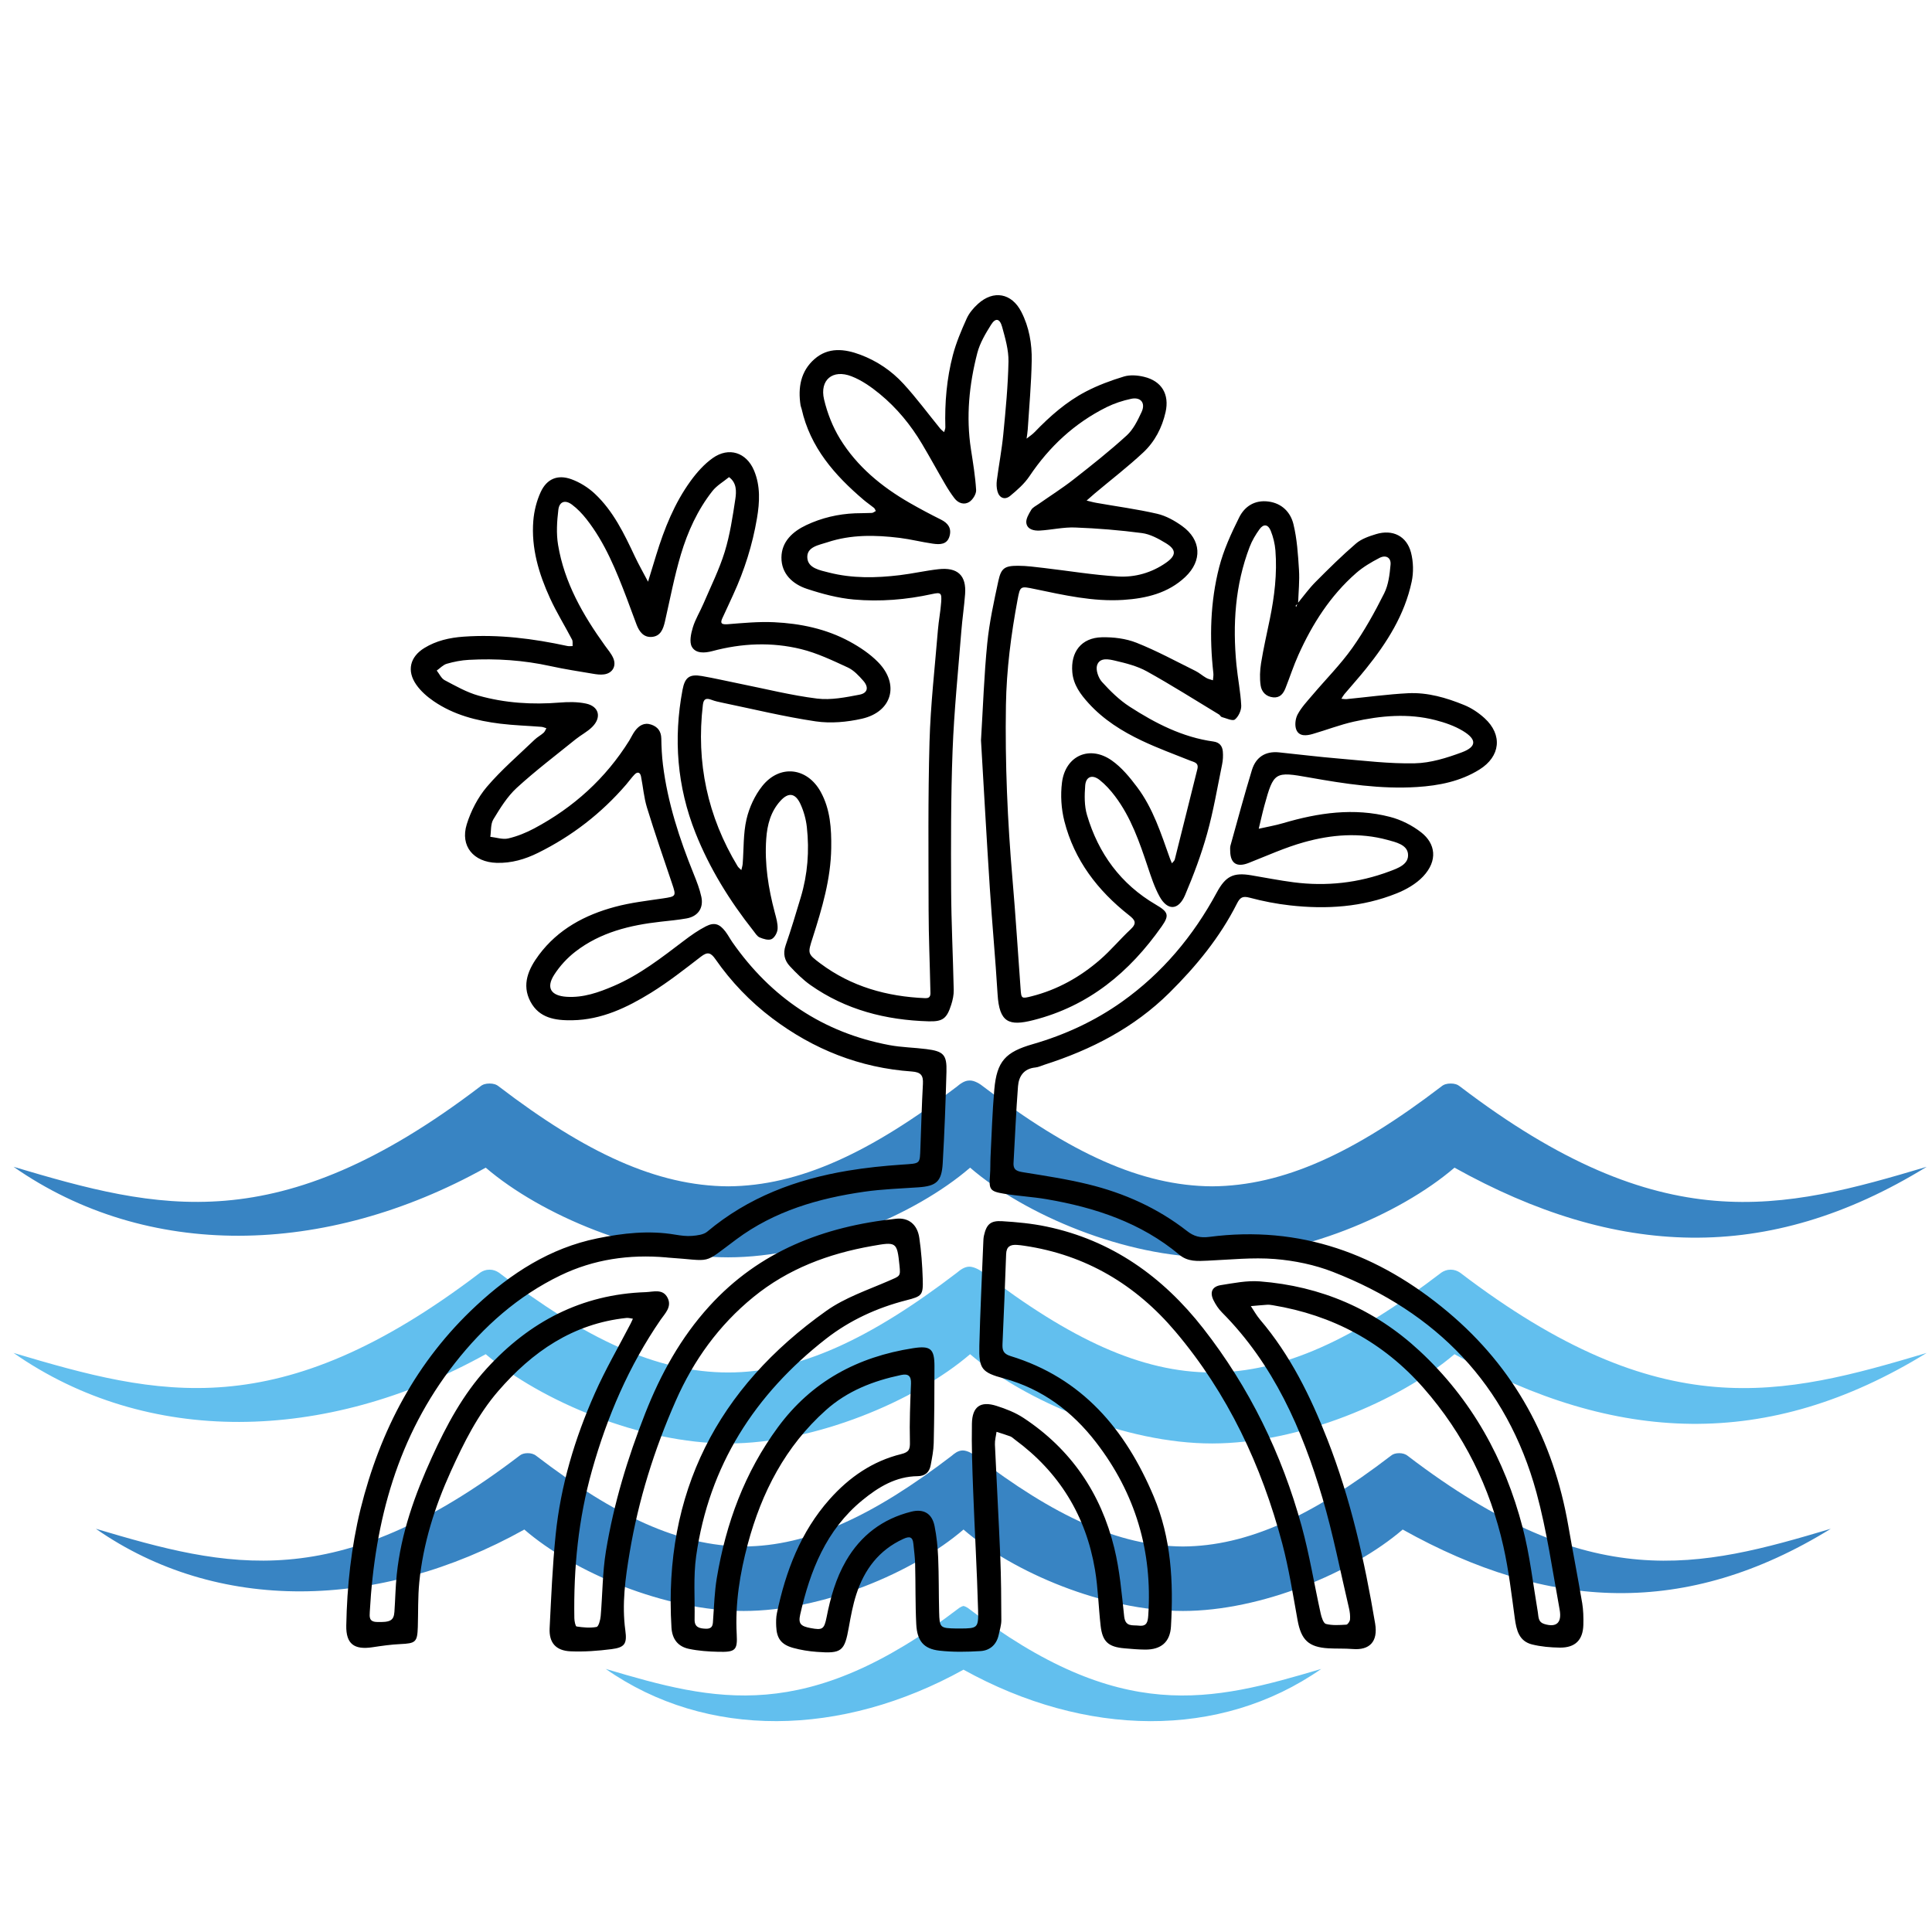 <?xml version="1.0" encoding="UTF-8"?> <svg xmlns="http://www.w3.org/2000/svg" xmlns:xlink="http://www.w3.org/1999/xlink" width="500" zoomAndPan="magnify" viewBox="0 0 375 375" height="500" preserveAspectRatio="xMidYMid meet" version="1.0"><defs><clipPath id="90937a3c56"><path d="M 2 209.648 L 374 209.648 L 374 245 L 2 245 Z M 2 209.648 " clip-rule="nonzero"></path></clipPath><clipPath id="72d44aaeed"><path d="M 18.605 281.469 L 355.355 281.469 L 355.355 313 L 18.605 313 Z M 18.605 281.469 " clip-rule="nonzero"></path></clipPath><clipPath id="ada5cb5e5a"><path d="M 67 57 L 307.652 57 L 307.652 321 L 67 321 Z M 67 57 " clip-rule="nonzero"></path></clipPath></defs><g clip-path="url(#90937a3c56)"><path fill="#3884c3" d="M 141.336 244.047 C 124.473 244.047 105.008 235.836 94.277 226.641 C 63.02 244.047 28.484 244.535 2.633 226.477 C 30.777 234.848 53.934 240.84 93.215 210.883 C 93.699 210.477 94.277 210.312 95.02 210.312 C 95.762 210.312 96.328 210.477 96.824 210.883 C 113.688 223.773 127.504 230.184 141.336 230.266 C 155.086 230.184 168.914 223.773 185.766 210.883 C 186.25 210.477 187.152 209.73 188.137 209.73 C 189.121 209.648 190.348 210.477 190.832 210.883 C 207.695 223.773 221.512 230.184 235.262 230.266 C 249.09 230.184 262.922 223.773 279.77 210.883 C 280.254 210.477 280.836 210.312 281.578 210.312 C 282.316 210.312 282.883 210.477 283.383 210.883 C 322.66 240.855 345.82 234.863 373.965 226.477 C 343.031 245.523 313.578 244.047 282.316 226.641 C 271.602 235.836 252.125 244.047 235.262 244.047 C 218.492 244.047 198.934 235.836 188.297 226.641 C 177.664 235.836 158.105 244.047 141.336 244.047 Z M 141.336 244.047 " fill-opacity="1" fill-rule="evenodd"></path></g><path fill="#62bfee" d="M 141.336 280.176 C 124.473 280.176 105.008 271.965 94.277 262.848 C 63.02 280.176 28.484 280.664 2.633 262.605 C 30.777 270.977 53.934 276.969 93.215 247.008 C 93.699 246.684 94.277 246.441 95.02 246.441 C 95.762 246.441 96.328 246.684 96.824 247.008 C 113.688 259.898 127.504 266.395 141.336 266.395 C 155.086 266.395 168.914 259.898 185.766 247.008 C 186.25 246.605 187.152 245.859 188.137 245.859 C 189.121 245.859 190.348 246.605 190.832 247.008 C 207.695 259.898 221.512 266.395 235.262 266.395 C 249.09 266.395 262.922 259.898 279.77 247.008 C 280.254 246.684 280.836 246.441 281.578 246.441 C 282.316 246.441 282.883 246.684 283.383 247.008 C 322.66 276.984 345.82 270.992 373.965 262.605 C 343.031 281.648 313.578 280.176 282.316 262.848 C 271.602 271.965 252.125 280.176 235.262 280.176 C 218.492 280.176 198.934 271.965 188.297 262.848 C 177.664 271.965 158.105 280.176 141.336 280.176 Z M 141.336 280.176 " fill-opacity="1" fill-rule="evenodd"></path><path fill="#62bfee" d="M 187.016 324.082 C 163.355 337.199 137.164 337.652 117.574 323.938 C 138.863 330.273 156.449 334.816 186.199 312.086 C 186.418 311.938 186.711 311.789 187.016 311.719 C 187.309 311.789 187.617 311.938 187.836 312.086 C 217.582 334.828 235.098 330.273 256.457 323.938 C 236.793 337.652 210.691 337.211 187.016 324.082 Z M 187.016 324.082 " fill-opacity="1" fill-rule="evenodd"></path><g clip-path="url(#72d44aaeed)"><path fill="#3884c3" d="M 144.352 312.688 C 129.148 312.688 111.414 305.234 101.773 296.883 C 73.43 312.688 42.117 313.129 18.605 296.734 C 44.195 304.336 65.191 309.777 100.805 282.574 C 101.246 282.207 101.773 282.059 102.445 282.059 C 103.043 282.059 103.629 282.207 104.082 282.574 C 119.371 294.277 131.898 300.102 144.363 300.172 C 156.902 300.102 169.441 294.277 184.719 282.574 C 185.16 282.207 185.906 281.531 186.871 281.531 C 187.762 281.531 188.875 282.207 189.312 282.574 C 204.602 294.277 217.129 300.102 229.598 300.172 C 242.137 300.102 254.676 294.277 269.953 282.574 C 270.391 282.207 270.918 282.059 271.59 282.059 C 272.188 282.059 272.773 282.207 273.227 282.574 C 308.84 309.789 329.836 304.348 355.355 296.734 C 327.305 314.027 300.531 312.688 272.262 296.883 C 262.547 305.234 244.812 312.688 229.598 312.688 C 214.395 312.688 196.66 305.234 187.016 296.883 C 177.301 305.234 159.641 312.688 144.352 312.688 Z M 144.352 312.688 " fill-opacity="1" fill-rule="evenodd"></path></g><g clip-path="url(#ada5cb5e5a)"><path fill="#000000" d="M 307.086 311.07 C 306.246 306.074 305.266 301.094 304.398 296.098 C 301.516 279.516 294.016 265.547 281.031 254.648 C 267.602 243.379 252.375 237.777 234.707 240.082 C 232.949 240.309 231.73 239.977 230.418 238.953 C 224.703 234.488 218.211 231.574 211.211 229.871 C 207.109 228.867 202.918 228.23 198.746 227.559 C 197.523 227.359 196.637 227.203 196.727 225.691 C 197.02 220.746 197.207 215.789 197.594 210.844 C 197.746 208.906 198.727 207.41 200.969 207.199 C 201.555 207.145 202.125 206.855 202.699 206.672 C 211.805 203.758 220.121 199.488 226.988 192.688 C 232.176 187.543 236.781 181.949 240.086 175.391 C 240.699 174.18 241.191 173.879 242.562 174.242 C 245.125 174.926 247.754 175.441 250.391 175.734 C 257.453 176.531 264.438 176.078 271.094 173.402 C 272.957 172.656 274.867 171.559 276.223 170.121 C 279.137 167.027 278.621 163.734 275.863 161.574 C 274.113 160.203 271.945 159.109 269.789 158.555 C 262.793 156.742 255.879 157.758 249.055 159.773 C 247.508 160.23 245.898 160.5 244.32 160.859 C 244.688 159.352 245.016 157.828 245.426 156.332 C 247.219 149.781 247.477 149.727 254.129 150.91 C 261.043 152.141 267.996 153.211 275.059 152.758 C 279.316 152.484 283.465 151.668 287.156 149.371 C 291.246 146.828 291.688 142.621 288.152 139.398 C 287.008 138.355 285.637 137.434 284.211 136.852 C 280.727 135.426 277.09 134.363 273.293 134.555 C 269.324 134.758 265.371 135.309 261.406 135.695 C 261.062 135.73 260.707 135.652 260.363 135.629 C 260.551 135.336 260.707 135.023 260.926 134.758 C 262.332 133.094 263.797 131.473 265.156 129.777 C 269.211 124.738 272.645 119.324 274.004 112.91 C 274.391 111.105 274.34 109.039 273.875 107.25 C 273.035 104.035 270.301 102.699 267.098 103.672 C 265.73 104.086 264.246 104.598 263.195 105.5 C 260.457 107.855 257.879 110.406 255.328 112.973 C 254.102 114.207 253.074 115.633 251.965 116.984 C 252.043 114.863 252.266 112.734 252.133 110.629 C 251.945 107.641 251.758 104.598 251.047 101.707 C 250.484 99.434 248.832 97.691 246.211 97.348 C 243.562 97 241.594 98.273 240.523 100.43 C 238.973 103.539 237.488 106.77 236.633 110.121 C 234.91 116.852 234.738 123.75 235.512 130.668 C 235.562 131.117 235.461 131.582 235.43 132.043 C 234.996 131.891 234.523 131.805 234.133 131.582 C 233.398 131.164 232.758 130.574 232.004 130.207 C 228.223 128.336 224.496 126.305 220.582 124.754 C 218.512 123.934 216.094 123.641 213.848 123.695 C 209.887 123.793 207.777 126.551 208.137 130.504 C 208.359 132.941 209.73 134.777 211.285 136.488 C 214.18 139.68 217.781 141.941 221.625 143.762 C 224.68 145.215 227.871 146.379 231.016 147.637 C 231.805 147.949 232.715 148.035 232.406 149.285 C 230.941 155.133 229.496 160.992 228.02 166.832 C 227.949 167.105 227.656 167.32 227.469 167.562 C 227.332 167.227 227.18 166.898 227.059 166.559 C 225.352 161.781 223.812 156.898 220.719 152.785 C 219.289 150.879 217.691 148.926 215.758 147.582 C 211.477 144.598 206.797 146.68 206.133 151.875 C 205.82 154.336 205.984 157 206.598 159.402 C 208.52 166.949 213.051 172.852 219.105 177.617 C 220.266 178.527 220.77 179.148 219.465 180.371 C 217.43 182.266 215.637 184.438 213.543 186.258 C 209.664 189.633 205.25 192.109 200.227 193.379 C 198.266 193.875 198.234 193.828 198.098 191.949 C 197.574 184.832 197.133 177.707 196.52 170.602 C 195.555 159.379 195.066 148.145 195.25 136.879 C 195.359 129.965 196.25 123.145 197.516 116.367 C 198.008 113.723 198.062 113.75 200.812 114.324 C 206.5 115.508 212.18 116.82 218.051 116.438 C 222.477 116.148 226.715 115.145 230.055 111.992 C 233.414 108.816 233.176 104.773 229.438 102.094 C 227.988 101.055 226.305 100.113 224.586 99.719 C 220.715 98.824 216.758 98.305 212.836 97.609 C 212.188 97.5 211.555 97.312 210.91 97.16 C 211.441 96.695 211.965 96.219 212.504 95.766 C 215.648 93.125 218.918 90.613 221.91 87.816 C 224.141 85.73 225.559 83.012 226.238 79.984 C 227.008 76.555 225.504 73.969 222.062 73.141 C 220.816 72.836 219.348 72.723 218.152 73.082 C 215.629 73.848 213.105 74.781 210.77 76 C 206.984 77.973 203.793 80.785 200.836 83.855 C 200.371 84.344 199.789 84.711 199.258 85.137 C 199.336 84.555 199.445 83.98 199.48 83.398 C 199.766 78.938 200.176 74.473 200.254 70.008 C 200.316 66.734 199.758 63.477 198.234 60.52 C 196.363 56.883 192.844 56.246 189.828 58.98 C 188.949 59.773 188.113 60.762 187.633 61.828 C 186.598 64.125 185.598 66.477 184.957 68.906 C 183.754 73.488 183.355 78.191 183.492 82.934 C 183.5 83.246 183.332 83.562 183.246 83.883 C 182.988 83.645 182.703 83.438 182.484 83.176 C 180.113 80.27 177.887 77.242 175.355 74.488 C 173.055 71.98 170.223 70.059 166.988 68.848 C 163.898 67.691 160.754 67.355 158.086 69.699 C 155.398 72.055 154.863 75.254 155.387 78.672 C 155.422 78.91 155.539 79.133 155.594 79.371 C 157.266 86.852 162.008 92.242 167.633 97.027 C 168.273 97.574 168.988 98.047 169.641 98.582 C 169.812 98.719 169.879 98.98 169.996 99.184 C 169.738 99.316 169.488 99.543 169.227 99.559 C 168.137 99.617 167.047 99.59 165.957 99.633 C 162.656 99.77 159.484 100.516 156.5 101.922 C 153.844 103.176 151.703 105.133 151.676 108.207 C 151.652 111.344 153.82 113.367 156.613 114.293 C 159.57 115.27 162.656 116.094 165.738 116.367 C 170.812 116.816 175.895 116.406 180.898 115.309 C 182.629 114.93 182.809 115.078 182.68 116.895 C 182.555 118.699 182.195 120.488 182.047 122.297 C 181.457 129.527 180.621 136.758 180.418 144 C 180.113 154.879 180.223 165.777 180.242 176.668 C 180.25 181.871 180.484 187.078 180.586 192.281 C 180.602 192.953 180.742 193.793 179.578 193.742 C 172.152 193.434 165.262 191.512 159.238 187.012 C 156.695 185.105 156.758 185.078 157.762 181.949 C 159.562 176.301 161.254 170.621 161.34 164.621 C 161.395 160.848 161.168 157.105 159.305 153.711 C 156.684 148.945 151.363 148.316 147.961 152.562 C 146.504 154.387 145.422 156.742 144.895 159.02 C 144.25 161.801 144.379 164.766 144.156 167.648 C 144.125 168.062 143.984 168.469 143.891 168.883 C 143.648 168.629 143.348 168.418 143.168 168.129 C 137.336 158.469 135.102 148.027 136.426 136.816 C 136.566 135.598 137.098 135.457 138.117 135.84 C 138.789 136.098 139.508 136.25 140.223 136.398 C 146.25 137.648 152.246 139.117 158.324 140.016 C 161.234 140.445 164.402 140.16 167.293 139.504 C 173.16 138.172 174.648 132.82 170.441 128.527 C 168.863 126.914 166.883 125.594 164.891 124.512 C 160.352 122.051 155.355 121.016 150.25 120.773 C 147.25 120.633 144.211 120.926 141.203 121.164 C 139.66 121.285 139.887 120.66 140.336 119.719 C 141.008 118.301 141.648 116.867 142.309 115.441 C 144.496 110.695 146.055 105.754 146.926 100.609 C 147.457 97.484 147.621 94.332 146.359 91.324 C 144.883 87.812 141.469 86.695 138.336 88.914 C 136.695 90.078 135.273 91.676 134.078 93.316 C 130.914 97.66 128.945 102.609 127.371 107.719 C 126.84 109.445 126.316 111.176 125.785 112.906 C 124.926 111.262 124 109.648 123.211 107.977 C 121.145 103.586 119.039 99.188 115.441 95.82 C 114.16 94.621 112.543 93.613 110.906 93.02 C 108.238 92.051 106.121 92.941 104.938 95.531 C 104.152 97.246 103.668 99.195 103.516 101.07 C 103.086 106.387 104.586 111.379 106.773 116.145 C 108.031 118.887 109.633 121.465 111.031 124.141 C 111.215 124.484 111.113 124.98 111.145 125.402 C 110.805 125.402 110.449 125.457 110.125 125.387 C 103.48 123.949 96.789 123.094 89.961 123.578 C 87.258 123.773 84.68 124.355 82.371 125.773 C 79.566 127.496 78.918 130.203 80.797 132.898 C 81.668 134.148 82.902 135.23 84.172 136.098 C 88.055 138.762 92.512 139.906 97.113 140.469 C 99.754 140.793 102.422 140.867 105.078 141.078 C 105.406 141.102 105.73 141.254 106.055 141.352 C 105.879 141.648 105.758 142.012 105.508 142.234 C 104.969 142.715 104.305 143.059 103.781 143.559 C 100.648 146.574 97.312 149.422 94.504 152.719 C 92.754 154.781 91.406 157.398 90.598 159.988 C 89.277 164.242 91.922 167.348 96.402 167.48 C 99.27 167.562 101.906 166.789 104.43 165.539 C 111.031 162.277 116.734 157.859 121.539 152.281 C 122.09 151.637 122.582 150.941 123.168 150.328 C 123.746 149.734 124.258 149.898 124.418 150.699 C 124.82 152.711 124.977 154.793 125.574 156.742 C 127.098 161.699 128.793 166.605 130.453 171.516 C 131.285 173.977 131.238 174 128.641 174.387 C 125.539 174.844 122.395 175.203 119.379 176.016 C 113.531 177.582 108.324 180.363 104.613 185.332 C 102.598 188.031 101.195 191.078 102.961 194.414 C 104.664 197.629 107.801 198.094 111.105 198.031 C 116.781 197.93 121.691 195.574 126.34 192.707 C 129.723 190.613 132.883 188.129 136.043 185.691 C 137.332 184.695 137.961 184.883 138.855 186.164 C 141.918 190.566 145.613 194.422 149.891 197.648 C 157.902 203.691 166.918 207.273 176.973 207.977 C 178.773 208.105 179.23 208.75 179.137 210.406 C 178.91 214.512 178.809 218.629 178.652 222.742 C 178.523 226.023 178.742 225.797 175.016 226.055 C 171.523 226.293 168.027 226.656 164.578 227.23 C 154.516 228.91 145.223 232.398 137.285 239.055 C 136.566 239.664 135.344 239.801 134.332 239.887 C 133.258 239.977 132.148 239.828 131.074 239.648 C 125.969 238.777 120.922 239.344 115.93 240.367 C 106.75 242.238 99.18 247.152 92.434 253.422 C 80.812 264.215 73.77 277.648 69.98 292.906 C 68.168 300.32 67.352 307.887 67.211 315.52 C 67.145 319.098 68.75 320.262 72.289 319.73 C 74.082 319.461 75.879 319.199 77.684 319.117 C 80.676 318.98 81 318.738 81.098 315.809 C 81.188 312.91 81.098 309.992 81.383 307.109 C 82.129 299.578 84.391 292.457 87.508 285.586 C 90.016 280.066 92.703 274.641 96.691 270.023 C 103.301 262.375 111.215 256.91 121.586 255.812 C 121.996 255.77 122.426 255.906 122.844 255.961 C 122.699 256.277 122.566 256.602 122.406 256.91 C 120.07 261.418 117.504 265.812 115.457 270.441 C 111.566 279.207 108.82 288.352 107.848 297.922 C 107.234 303.934 106.992 309.98 106.684 316.023 C 106.543 318.828 107.863 320.391 110.738 320.52 C 113.379 320.637 116.062 320.434 118.695 320.098 C 121.262 319.773 121.73 319.051 121.379 316.477 C 120.676 311.363 121.379 306.324 122.219 301.324 C 123.922 291.145 126.992 281.363 131.156 271.914 C 134.629 264.031 139.527 257.223 146.227 251.762 C 152.965 246.262 160.797 243.34 169.281 241.844 C 173.988 241.012 174.121 241.012 174.594 245.672 C 174.809 247.801 174.715 247.648 172.449 248.637 C 168.359 250.41 163.992 251.879 160.41 254.418 C 139.262 269.406 128.746 289.738 130.332 315.914 C 130.469 318.176 131.613 319.602 133.719 320.043 C 135.59 320.438 137.539 320.57 139.457 320.613 C 142.734 320.695 143.164 320.305 142.996 317.223 C 142.668 311.23 143.613 305.406 145.152 299.664 C 147.84 289.648 152.441 280.742 160.293 273.715 C 164.488 269.961 169.496 268.027 174.895 266.887 C 176.309 266.586 176.879 267.078 176.82 268.566 C 176.672 272.312 176.516 276.066 176.613 279.809 C 176.652 281.262 176.496 281.848 174.938 282.234 C 169.359 283.598 164.812 286.75 161.027 291.004 C 155.398 297.34 152.512 304.965 150.797 313.113 C 150.625 313.934 150.625 314.805 150.66 315.648 C 150.75 318 151.617 319.203 153.926 319.848 C 155.43 320.266 157.004 320.516 158.562 320.629 C 163.395 320.996 163.934 320.5 164.766 315.793 C 165.148 313.66 165.547 311.5 166.215 309.441 C 167.77 304.645 170.594 300.871 175.324 298.703 C 176.504 298.16 177.148 298.246 177.285 299.633 C 177.418 300.953 177.598 302.277 177.629 303.605 C 177.727 307.48 177.648 311.359 177.844 315.227 C 178.004 318.512 179.289 320.047 182.352 320.391 C 184.984 320.688 187.684 320.637 190.328 320.473 C 192.156 320.355 193.441 319.215 193.848 317.316 C 194.051 316.371 194.363 315.422 194.359 314.469 C 194.348 310.355 194.316 306.238 194.152 302.125 C 193.852 294.875 193.438 287.629 193.113 280.375 C 193.078 279.562 193.316 278.738 193.426 277.918 C 194.324 278.211 195.23 278.473 196.109 278.805 C 196.438 278.93 196.703 279.219 196.996 279.43 C 205.59 285.754 210.785 294.211 212.539 304.695 C 213.137 308.262 213.219 311.91 213.625 315.512 C 213.973 318.648 215.113 319.676 218.285 319.941 C 219.613 320.055 220.941 320.176 222.273 320.184 C 225.336 320.211 227.109 318.738 227.285 315.699 C 227.781 307.062 227.352 298.551 223.914 290.41 C 218.441 277.449 210.066 267.473 196.125 263.203 C 194.688 262.762 194.535 262.008 194.586 260.84 C 194.836 255.039 195.094 249.234 195.289 243.426 C 195.34 241.949 196.109 241.551 197.391 241.637 C 197.871 241.664 198.352 241.73 198.828 241.801 C 210.754 243.562 220.461 249.367 228.145 258.457 C 238.316 270.48 244.859 284.434 248.879 299.574 C 250.176 304.465 250.953 309.496 251.859 314.48 C 252.559 318.309 253.988 319.715 257.859 319.938 C 259.43 320.027 261.012 319.945 262.582 320.074 C 265.785 320.332 267.516 318.691 266.91 315.105 C 264.863 302.941 262.156 290.93 257.652 279.414 C 254.387 271.062 250.449 263.027 244.555 256.113 C 243.883 255.316 243.371 254.387 242.789 253.516 C 243.832 253.426 244.875 253.324 245.922 253.254 C 246.281 253.23 246.652 253.273 247.008 253.336 C 258.664 255.258 268.508 260.516 276.312 269.414 C 284.129 278.324 289.227 288.66 291.812 300.184 C 292.84 304.766 293.387 309.461 294.023 314.121 C 294.34 316.402 294.828 318.539 297.352 319.18 C 299.094 319.617 300.945 319.773 302.746 319.801 C 305.727 319.84 307.242 318.344 307.328 315.406 C 307.367 313.957 307.328 312.48 307.09 311.059 Z M 251.809 117.273 C 251.73 117.461 251.648 117.641 251.566 117.828 C 251.543 117.734 251.465 117.586 251.5 117.539 C 251.594 117.438 251.703 117.359 251.809 117.273 Z M 299.738 315.207 C 298.512 314.828 298.648 313.82 298.484 312.871 C 297.555 307.402 296.941 301.844 295.543 296.492 C 292.082 283.234 285.656 271.59 275.516 262.188 C 266.766 254.078 256.375 249.633 244.527 248.715 C 242.039 248.523 239.469 249.047 236.969 249.441 C 235.273 249.707 234.781 250.824 235.535 252.367 C 235.957 253.223 236.512 254.062 237.18 254.734 C 247.207 264.828 252.727 277.391 256.676 290.719 C 258.758 297.766 260.156 305.016 261.844 312.176 C 262.008 312.879 262.094 313.625 262.039 314.336 C 262.008 314.707 261.594 315.328 261.32 315.344 C 260 315.422 258.621 315.527 257.367 315.207 C 256.875 315.082 256.504 313.918 256.34 313.168 C 255.09 307.516 254.172 301.773 252.641 296.199 C 248.789 282.184 242.5 269.285 233.531 257.82 C 225.695 247.805 215.789 240.719 203.121 238.074 C 200.297 237.48 197.387 237.207 194.504 237.031 C 192.242 236.891 191.473 237.66 190.988 239.82 C 190.883 240.289 190.867 240.781 190.852 241.262 C 190.586 247.914 190.254 254.559 190.09 261.215 C 189.98 265.723 190.559 266.387 194.871 267.559 C 202.301 269.586 208.133 273.973 212.746 279.961 C 220.371 289.844 223.723 301.086 222.875 313.562 C 222.789 314.809 222.602 315.719 221.059 315.535 C 219.812 315.391 218.426 315.836 218.199 313.727 C 217.723 309.289 217.34 304.793 216.285 300.477 C 213.695 289.852 207.875 281.293 198.672 275.223 C 197.082 274.176 195.223 273.445 193.398 272.871 C 190.324 271.898 188.711 273.016 188.648 276.316 C 188.562 280.668 188.727 285.031 188.891 289.387 C 189.18 297.121 189.637 304.848 189.848 312.586 C 189.945 316.008 189.691 316.074 186.387 316.094 C 186.145 316.094 185.898 316.094 185.656 316.094 C 182.453 316.027 182.367 315.98 182.285 312.859 C 182.195 309.352 182.246 305.836 182.098 302.328 C 182.012 300.281 181.801 298.215 181.398 296.207 C 180.91 293.766 179.289 292.805 176.863 293.418 C 171.309 294.812 167.082 298.008 164.199 302.98 C 162.238 306.375 161.195 310.074 160.445 313.887 C 159.973 316.27 159.625 316.43 157.352 316.012 C 155.422 315.652 154.918 315.168 155.316 313.387 C 157.242 304.867 160.359 296.953 167.375 291.199 C 170.496 288.637 173.887 286.566 178.129 286.523 C 179.566 286.508 180.398 285.75 180.645 284.391 C 180.91 282.965 181.203 281.531 181.234 280.09 C 181.344 275.125 181.387 270.16 181.379 265.195 C 181.379 261.777 180.605 261.156 177.215 261.688 C 166.473 263.359 157.574 268.105 151.008 277.008 C 144.539 285.777 140.918 295.652 139.133 306.281 C 138.695 308.891 138.617 311.566 138.422 314.211 C 138.352 315.199 138.477 316.184 136.977 316.133 C 135.746 316.086 134.797 315.855 134.82 314.359 C 134.898 310.246 134.555 306.066 135.125 302.027 C 137.609 284.492 146.496 270.648 160.328 259.859 C 164.953 256.254 170.23 253.836 175.93 252.379 C 178.965 251.602 179.203 251.402 179.102 248.211 C 179.016 245.559 178.82 242.898 178.438 240.273 C 178.066 237.676 176.367 236.297 173.93 236.555 C 159.895 238.047 147.391 242.844 137.668 253.547 C 132.133 259.633 128.242 266.699 125.25 274.293 C 121.828 282.965 119.125 291.867 117.613 301.07 C 116.93 305.227 116.957 309.496 116.59 313.711 C 116.523 314.453 116.184 315.715 115.793 315.789 C 114.543 316.023 113.191 315.891 111.91 315.699 C 111.688 315.664 111.492 314.656 111.48 314.094 C 111.316 304.371 112.262 294.789 114.91 285.395 C 117.848 274.965 122.062 265.129 128.223 256.168 C 129.078 254.93 130.453 253.66 129.586 251.922 C 128.668 250.078 126.809 250.754 125.336 250.805 C 112.898 251.219 102.77 256.543 94.488 265.605 C 89.863 270.668 86.66 276.645 83.844 282.824 C 80.523 290.109 77.836 297.602 77.008 305.633 C 76.758 308.035 76.727 310.457 76.555 312.867 C 76.434 314.582 75.699 314.91 73.125 314.824 C 71.594 314.773 71.727 313.805 71.777 312.836 C 72.75 295.195 77.188 278.742 88.297 264.574 C 93.902 257.434 100.559 251.523 108.793 247.547 C 115.27 244.422 122.141 243.445 129.273 244.059 C 129.395 244.066 129.512 244.094 129.633 244.098 C 138.527 244.68 136.121 245.609 142.922 240.559 C 150.316 235.059 158.855 232.586 167.801 231.305 C 171.262 230.809 174.785 230.703 178.277 230.457 C 181.73 230.215 182.773 229.348 182.98 225.809 C 183.324 219.891 183.543 213.957 183.707 208.027 C 183.801 204.73 183.148 204.051 179.812 203.629 C 177.418 203.324 174.98 203.297 172.617 202.852 C 159.727 200.426 149.668 193.613 142.176 182.914 C 141.691 182.219 141.301 181.457 140.789 180.789 C 139.656 179.316 138.648 178.965 137.02 179.797 C 135.523 180.562 134.125 181.547 132.781 182.57 C 128.438 185.863 124.156 189.23 119.086 191.395 C 116.168 192.641 113.223 193.684 109.984 193.477 C 106.941 193.281 105.949 191.746 107.562 189.211 C 108.648 187.516 110.094 185.938 111.688 184.711 C 116.535 180.961 122.273 179.57 128.242 178.902 C 129.926 178.715 131.617 178.559 133.281 178.262 C 135.465 177.867 136.598 176.266 136.133 174.082 C 135.809 172.559 135.227 171.078 134.641 169.625 C 131.867 162.777 129.586 155.785 128.676 148.422 C 128.469 146.746 128.387 145.047 128.359 143.359 C 128.332 141.941 127.664 141.07 126.391 140.641 C 125.031 140.188 124.035 140.828 123.254 141.859 C 122.82 142.438 122.527 143.113 122.148 143.73 C 117.555 151.102 111.328 156.723 103.695 160.793 C 102.113 161.637 100.391 162.336 98.648 162.742 C 97.57 162.988 96.332 162.555 95.168 162.422 C 95.344 161.277 95.207 159.945 95.762 159.035 C 97.07 156.879 98.449 154.629 100.281 152.941 C 103.926 149.602 107.887 146.602 111.738 143.488 C 112.773 142.656 114.004 142.039 114.934 141.113 C 116.82 139.25 116.281 137.09 113.723 136.559 C 112.105 136.219 110.363 136.227 108.699 136.363 C 103.332 136.801 98.027 136.473 92.863 135.016 C 90.578 134.371 88.43 133.145 86.309 132.023 C 85.652 131.672 85.277 130.793 84.77 130.156 C 85.418 129.699 86.004 129.043 86.723 128.836 C 88.105 128.438 89.555 128.152 90.992 128.078 C 96.332 127.785 101.633 128.141 106.875 129.297 C 109.59 129.895 112.344 130.309 115.086 130.773 C 115.793 130.895 116.543 130.996 117.246 130.898 C 118.898 130.676 119.703 129.266 119.02 127.711 C 118.641 126.848 117.984 126.098 117.426 125.32 C 113.152 119.375 109.539 113.098 108.324 105.773 C 107.953 103.555 108.102 101.195 108.375 98.945 C 108.57 97.336 109.707 96.969 111.012 97.941 C 112.062 98.719 113 99.711 113.816 100.742 C 117.453 105.363 119.605 110.758 121.676 116.184 C 122.324 117.875 122.918 119.582 123.57 121.273 C 124.082 122.594 124.914 123.723 126.449 123.629 C 128.207 123.531 128.727 122.113 129.07 120.617 C 130.062 116.266 130.891 111.863 132.164 107.602 C 133.484 103.195 135.398 98.977 138.273 95.32 C 139.125 94.238 140.414 93.504 141.504 92.609 C 143.008 93.711 142.949 95.391 142.727 96.871 C 142.207 100.316 141.684 103.809 140.664 107.121 C 139.602 110.566 137.961 113.836 136.539 117.172 C 135.875 118.723 134.957 120.195 134.473 121.801 C 134.113 122.992 133.766 124.621 134.297 125.551 C 135.043 126.867 136.754 126.781 138.266 126.379 C 143.977 124.844 149.777 124.586 155.504 125.996 C 158.629 126.766 161.613 128.199 164.555 129.555 C 165.707 130.086 166.688 131.141 167.555 132.129 C 168.66 133.379 168.438 134.527 166.828 134.836 C 164.129 135.355 161.281 135.922 158.605 135.594 C 153.59 134.973 148.652 133.723 143.68 132.727 C 141.195 132.23 138.73 131.648 136.234 131.219 C 133.852 130.809 132.938 131.441 132.477 133.898 C 130.688 143.387 131.422 152.68 134.992 161.668 C 137.738 168.574 141.621 174.836 146.223 180.656 C 146.594 181.129 146.945 181.738 147.449 181.953 C 148.164 182.258 149.16 182.566 149.758 182.281 C 150.352 182.004 150.887 181.016 150.93 180.305 C 150.992 179.262 150.664 178.168 150.387 177.133 C 149.137 172.426 148.379 167.68 148.727 162.793 C 148.918 160.074 149.602 157.52 151.461 155.469 C 153.02 153.738 154.367 153.91 155.363 156.055 C 156.004 157.449 156.441 159.012 156.609 160.547 C 157.117 165.152 156.766 169.727 155.422 174.188 C 154.488 177.305 153.551 180.43 152.488 183.504 C 151.941 185.082 152.27 186.426 153.301 187.531 C 154.531 188.852 155.84 190.16 157.305 191.195 C 164.16 196.023 171.941 197.996 180.211 198.238 C 183.012 198.32 183.781 197.695 184.641 194.988 C 184.93 194.082 185.137 193.102 185.117 192.164 C 184.98 185.629 184.645 179.098 184.613 172.562 C 184.574 163.609 184.555 154.652 184.895 145.703 C 185.188 137.977 185.977 130.262 186.59 122.547 C 186.781 120.141 187.141 117.742 187.324 115.328 C 187.602 111.699 185.879 110.062 182.145 110.484 C 179.629 110.766 177.145 111.34 174.629 111.641 C 170.035 112.195 165.441 112.289 160.914 111.137 C 159.184 110.691 156.855 110.309 156.703 108.305 C 156.535 106.129 158.941 105.805 160.602 105.254 C 165.188 103.73 169.898 103.824 174.617 104.402 C 176.773 104.672 178.898 105.215 181.051 105.523 C 182.391 105.715 183.844 105.75 184.312 104.043 C 184.727 102.531 184.023 101.535 182.629 100.848 C 180.574 99.828 178.539 98.742 176.551 97.602 C 171.121 94.48 166.352 90.551 163.055 85.188 C 161.629 82.867 160.582 80.191 159.953 77.539 C 159.059 73.758 161.613 71.617 165.273 73.039 C 167.258 73.805 169.117 75.113 170.777 76.477 C 174.07 79.184 176.762 82.465 178.949 86.137 C 180.5 88.738 181.941 91.395 183.465 94.004 C 184.012 94.941 184.605 95.859 185.262 96.719 C 186.016 97.707 187.188 98.051 188.156 97.414 C 188.836 96.969 189.516 95.867 189.465 95.102 C 189.301 92.461 188.867 89.832 188.461 87.211 C 187.484 80.883 188.113 74.645 189.695 68.516 C 190.199 66.578 191.289 64.742 192.371 63.023 C 193.23 61.645 194.055 61.797 194.512 63.445 C 195.117 65.641 195.785 67.934 195.746 70.176 C 195.652 74.875 195.199 79.574 194.742 84.262 C 194.453 87.262 193.879 90.234 193.488 93.227 C 193.398 93.922 193.422 94.691 193.605 95.363 C 193.953 96.66 195.035 97.109 196.074 96.25 C 197.441 95.121 198.832 93.898 199.809 92.445 C 203.672 86.684 208.57 82.129 214.781 79.035 C 216.281 78.293 217.926 77.754 219.566 77.406 C 221.426 77.02 222.391 78.223 221.582 79.969 C 220.828 81.59 219.98 83.348 218.695 84.52 C 215.398 87.531 211.891 90.305 208.375 93.059 C 206.188 94.77 203.824 96.262 201.547 97.859 C 201.051 98.207 200.426 98.5 200.145 98.988 C 199.684 99.766 199.098 100.73 199.211 101.52 C 199.395 102.785 200.711 103.043 201.809 102.984 C 204.102 102.852 206.395 102.301 208.672 102.387 C 213.008 102.551 217.348 102.902 221.648 103.469 C 223.258 103.68 224.852 104.555 226.277 105.422 C 228.367 106.684 228.352 107.82 226.293 109.25 C 223.531 111.172 220.305 112.094 217.023 111.895 C 212.211 111.605 207.434 110.805 202.633 110.246 C 200.961 110.055 199.273 109.816 197.594 109.816 C 195.008 109.816 194.316 110.273 193.781 112.754 C 192.914 116.766 192.031 120.805 191.625 124.875 C 191.012 131 190.809 137.172 190.41 143.691 C 190.961 153.023 191.492 162.684 192.121 172.34 C 192.566 179.223 193.215 186.086 193.629 192.965 C 193.957 198.492 195.84 199.207 200.551 198.012 C 211.348 195.277 219.242 188.691 225.484 179.816 C 227.012 177.645 226.773 177.004 224.348 175.59 C 217.527 171.602 213.199 165.664 210.988 158.199 C 210.453 156.402 210.492 154.363 210.637 152.469 C 210.773 150.719 212.023 150.273 213.441 151.395 C 214.559 152.285 215.551 153.383 216.418 154.531 C 219.531 158.648 221.176 163.461 222.789 168.285 C 223.438 170.223 224.082 172.207 225.059 173.992 C 226.598 176.805 228.742 176.746 230.02 173.742 C 231.668 169.863 233.164 165.883 234.297 161.82 C 235.531 157.41 236.289 152.863 237.211 148.367 C 237.379 147.547 237.426 146.676 237.348 145.84 C 237.254 144.793 236.695 144.09 235.531 143.93 C 229.523 143.102 224.258 140.387 219.27 137.168 C 217.262 135.871 215.496 134.133 213.887 132.352 C 213.188 131.578 212.648 130.02 212.945 129.117 C 213.461 127.551 215.242 127.957 216.449 128.238 C 218.555 128.73 220.742 129.281 222.609 130.316 C 227.363 132.953 231.957 135.871 236.613 138.684 C 236.816 138.805 236.934 139.117 237.137 139.176 C 238 139.402 239.238 140.008 239.688 139.656 C 240.395 139.094 240.969 137.855 240.922 136.934 C 240.789 134.289 240.25 131.668 239.992 129.027 C 239.238 121.234 239.727 113.559 242.551 106.168 C 243.016 104.945 243.711 103.773 244.48 102.711 C 245.25 101.648 246.137 101.754 246.648 103.02 C 247.133 104.223 247.453 105.551 247.559 106.848 C 247.914 111.344 247.371 115.785 246.469 120.188 C 245.887 123.023 245.234 125.852 244.773 128.711 C 244.547 130.125 244.484 131.629 244.688 133.043 C 244.863 134.27 245.715 135.223 247.129 135.355 C 248.469 135.48 249.102 134.613 249.523 133.543 C 250.367 131.41 251.074 129.219 252.016 127.129 C 254.719 121.113 258.219 115.613 263.23 111.227 C 264.57 110.055 266.164 109.117 267.758 108.289 C 269 107.645 270.027 108.238 269.906 109.59 C 269.738 111.48 269.5 113.52 268.664 115.18 C 266.828 118.836 264.828 122.457 262.465 125.785 C 260.16 129.027 257.309 131.879 254.727 134.93 C 253.707 136.129 252.598 137.305 251.871 138.664 C 251.426 139.492 251.273 140.812 251.617 141.648 C 252.176 142.988 253.605 142.812 254.805 142.461 C 257.469 141.688 260.074 140.676 262.773 140.07 C 268.008 138.902 273.316 138.414 278.598 139.77 C 280.445 140.246 282.328 140.891 283.941 141.867 C 286.68 143.52 286.645 144.949 283.723 146.035 C 280.82 147.109 277.688 148.094 274.629 148.156 C 269.699 148.266 264.742 147.648 259.801 147.23 C 255.949 146.91 252.109 146.43 248.262 146.035 C 245.578 145.762 243.746 146.988 242.988 149.488 C 241.508 154.34 240.199 159.234 238.836 164.117 C 238.742 164.457 238.77 164.84 238.781 165.203 C 238.82 167.605 240.086 168.387 242.336 167.508 C 245.922 166.102 249.457 164.484 253.152 163.461 C 258.441 161.988 263.863 161.543 269.289 163.02 C 270.949 163.469 273.07 163.953 273.285 165.68 C 273.551 167.777 271.305 168.531 269.664 169.145 C 263.668 171.387 257.453 172.074 251.102 171.254 C 248.348 170.898 245.613 170.355 242.875 169.895 C 239.379 169.301 237.887 170.066 236.164 173.254 C 231.609 181.688 225.59 188.891 217.754 194.457 C 212.496 198.191 206.664 200.879 200.465 202.668 C 195.184 204.188 193.484 205.965 192.996 211.457 C 192.613 215.793 192.484 220.148 192.262 224.492 C 192.203 225.703 192.254 226.914 192.156 228.121 C 191.938 230.859 192.109 231.238 194.848 231.695 C 197.59 232.156 200.387 232.293 203.125 232.762 C 212.551 234.371 221.445 237.301 228.926 243.559 C 230.582 244.941 232.473 244.781 234.422 244.695 C 238.766 244.504 243.145 244.027 247.453 244.375 C 251.258 244.684 255.172 245.488 258.723 246.875 C 278.809 254.707 292.48 268.707 298.223 289.699 C 300.25 297.129 301.324 304.824 302.723 312.422 C 303.195 315.004 302.078 315.93 299.773 315.223 Z M 299.738 315.207 " fill-opacity="1" fill-rule="nonzero"></path></g></svg> 